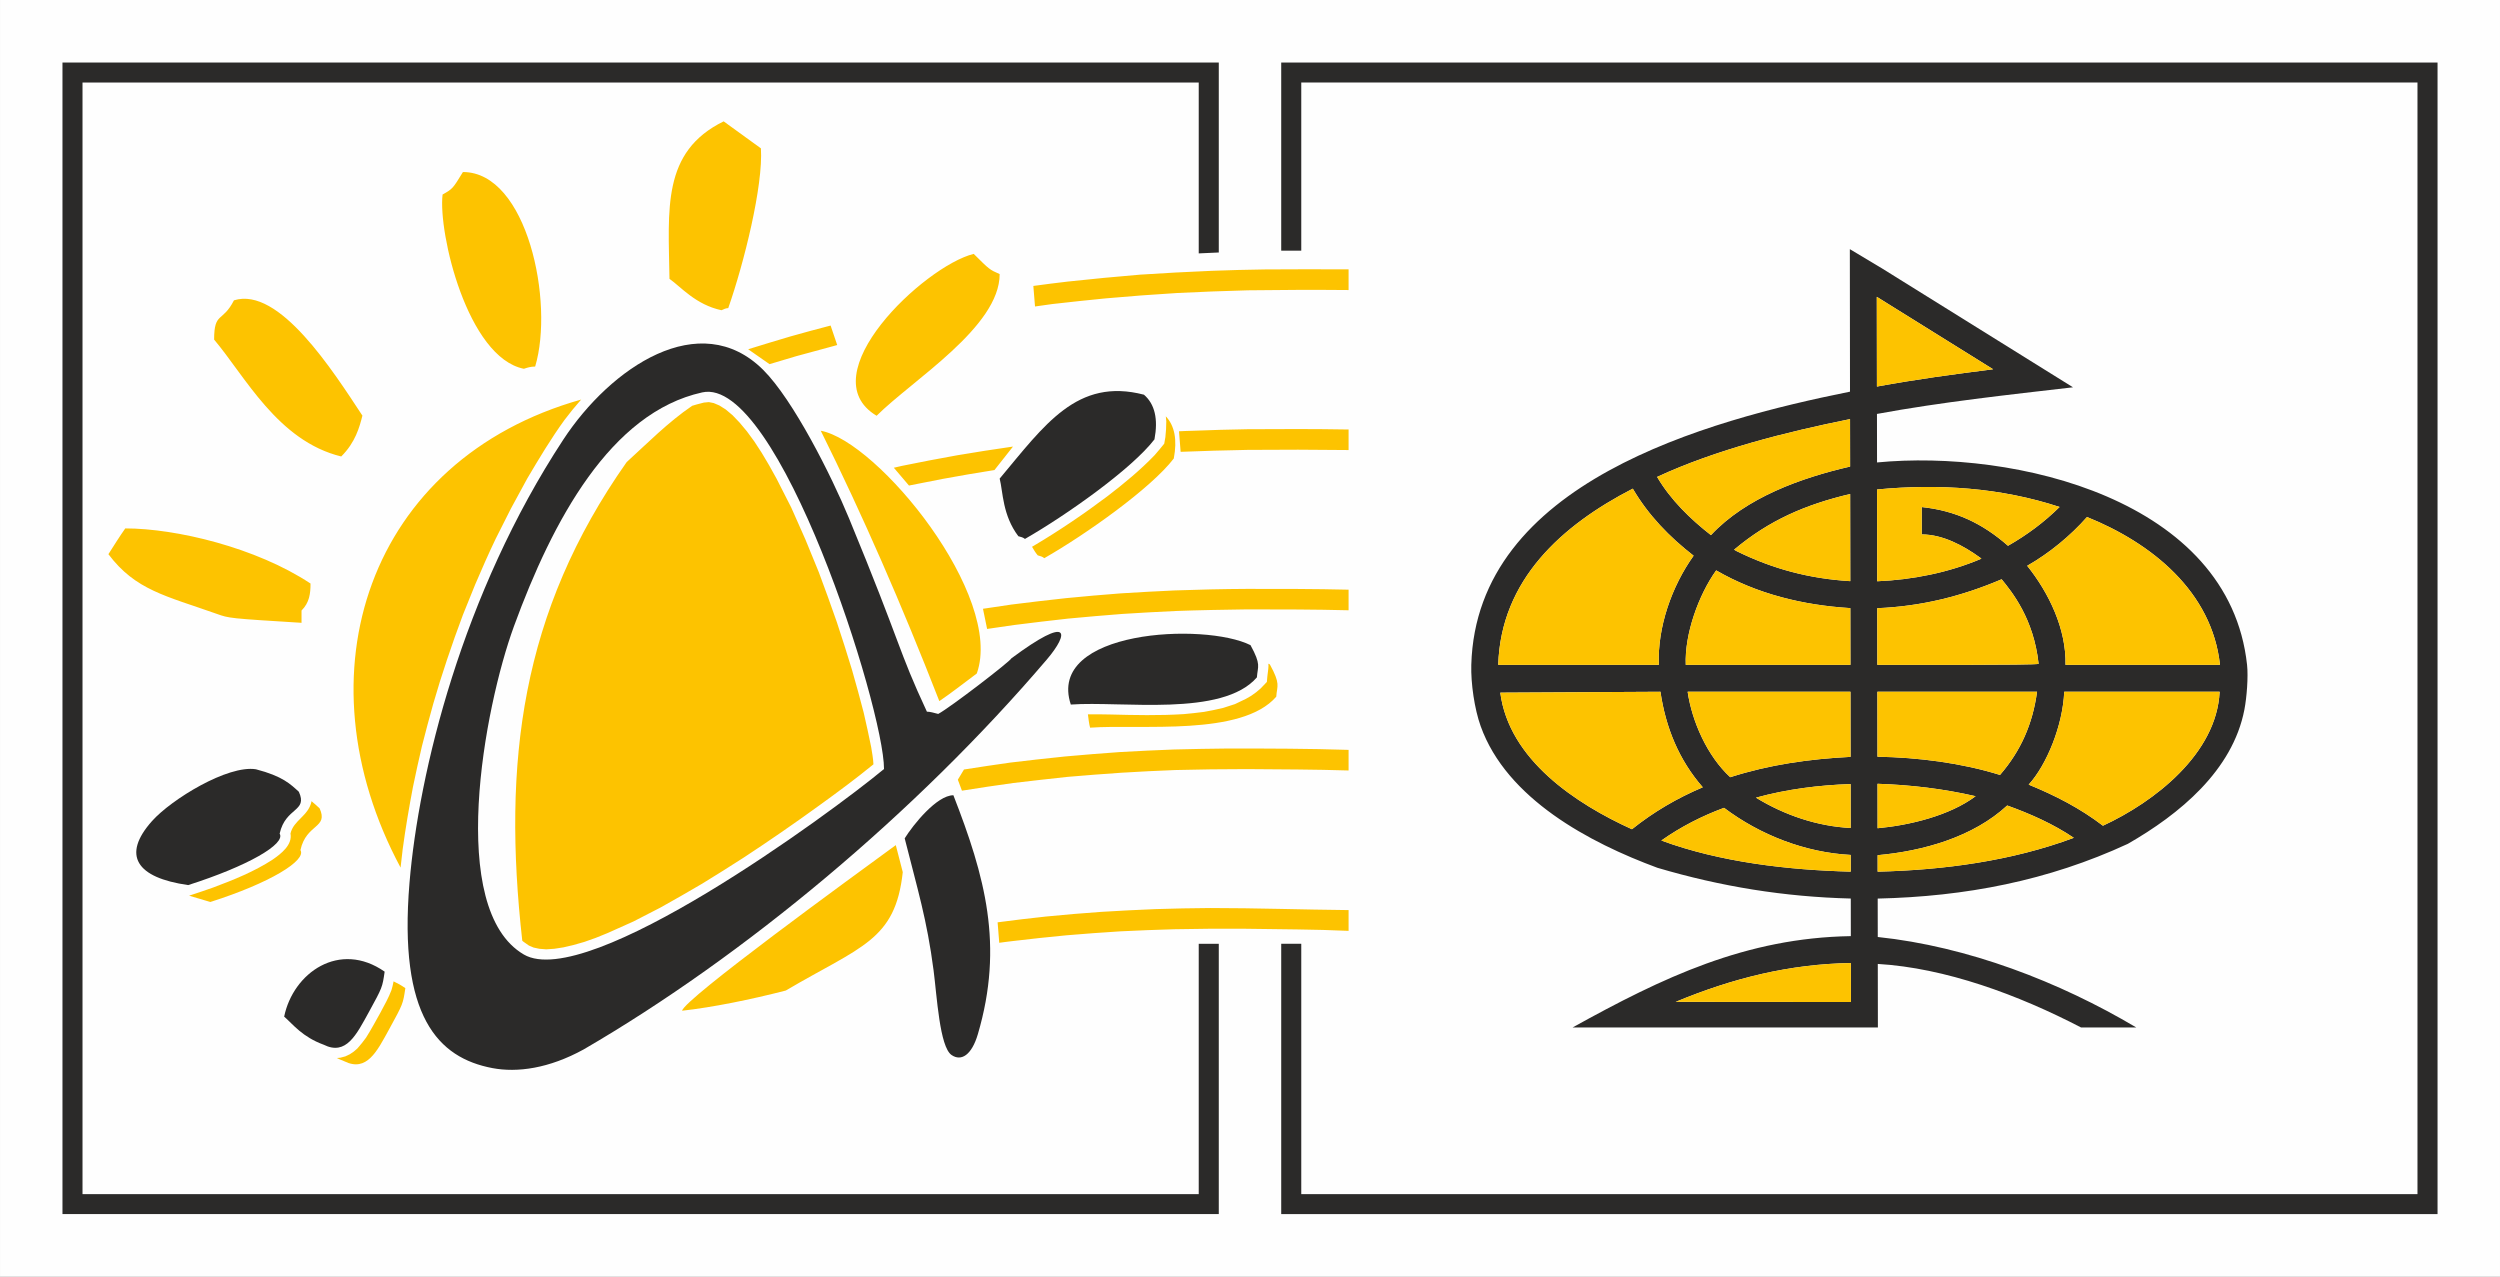 <?xml version="1.0" encoding="UTF-8"?>
<!DOCTYPE svg PUBLIC "-//W3C//DTD SVG 1.0//EN" "http://www.w3.org/TR/2001/REC-SVG-20010904/DTD/svg10.dtd">
<!-- Creator: CorelDRAW 2020 (64-Bit) -->
<svg xmlns="http://www.w3.org/2000/svg" xml:space="preserve" width="33.968mm" height="17.346mm" version="1.0" style="shape-rendering:geometricPrecision; text-rendering:geometricPrecision; image-rendering:optimizeQuality; fill-rule:evenodd; clip-rule:evenodd"
viewBox="0 0 3396.8 1734.62"
 xmlns:xlink="http://www.w3.org/1999/xlink"
 xmlns:xodm="http://www.corel.com/coreldraw/odm/2003">
 <rect x="0" y="0" width="3396.8" height="1734.62" fill="#808080" stroke="none"/>
 <defs>
  <style type="text/css">
   <![CDATA[
    .fil0 {fill:#FEFEFE}
    .fil1 {fill:#2B2A29}
    .fil3 {fill:#2B2A29}
    .fil2 {fill:#FDC300}
   ]]>
  </style>
 </defs>
 <g id="Layer_x0020_1">
  <g id="_2756080007280">
   <path class="fil0" d="M-0 0l3396.8 0 0 1734.62 -3396.8 0 0 -1734.62z"/>
   <g>
    <path class="fil1" d="M1383.64 728.58c-21.7,-28.73 -20.77,-60.2 -25.37,-78.28 60.97,-72.73 105.11,-137.68 196.04,-114.01 14.75,12.74 19.5,32.97 14.28,60.69 -30.75,40.16 -119.64,102.99 -175.98,135.29 -2.32,-2 -5.65,-2.84 -8.97,-3.69zm71.28 228.72c-33.6,-101.51 182.06,-111.9 244.18,-80.7 14.77,27.03 9.76,28.28 8.67,43.77 -47.09,54.35 -183.61,31.87 -252.85,36.93zm-1107.18 87.95c36.41,9.44 47.09,20.36 58.28,30.54 12.51,27.42 -17.97,20.63 -26.08,56.87 8.6,14.09 -43.37,44.1 -124.24,69.93 -70.27,-9.92 -90.82,-40.36 -49.09,-87.08 26.21,-29.32 102.77,-76.38 141.13,-70.26zm92.03 374.24c-29.15,-10.67 -41.42,-27.49 -53.69,-38.17 12.27,-59.59 75.17,-103.88 136.53,-61.1 -3.07,21.38 -3.07,21.38 -21.47,54.98 -16.89,30.55 -30.69,59.58 -61.37,44.29z"/>
    <path class="fil1" d="M1374.13 894.57c80.96,-60.25 78.76,-34.3 48.19,1.56 -178.06,208.85 -411.2,402.99 -629.21,529.71 -47.35,26.08 -90.49,31.8 -124.1,25.42 -73.89,-14.01 -127.7,-70.21 -112.65,-251.39 12.47,-150.2 71.47,-393.06 209.13,-602.74 64.01,-97.53 185.38,-180.39 271.54,-94.48 40.78,40.66 92.54,143.42 116.54,201.59 72.14,174.78 65.96,177.21 105.84,262.75 4.6,0 9.21,1.52 15.34,3.06 15.97,-8.36 98.33,-71.78 99.38,-75.48zm-173 150.31c-73.63,61.11 -403.04,302.38 -489.34,252.08 -105.2,-61.35 -54.04,-335.12 -13.47,-446.06 52.72,-144.17 131.28,-290.23 255.84,-317.75 103.4,-22.85 246.97,429.12 246.97,511.73zm91.73 388.57c-16.18,-11.13 -19.89,-80.39 -24.39,-114.94 -9.05,-69.49 -21.8,-110.03 -39.25,-179.42 11.44,-18.38 43.62,-58.55 66.16,-58.55 42.97,110.31 68.85,203.87 33.23,324.7 -8.3,28.16 -22.45,37.38 -35.75,28.21z"/>
    <path class="fil1" d="M84.86 84.99l1571.13 0 0 258.08 -27.25 1.22 0 -232.19 -1516.64 0 0 1510.42 1516.64 0 0 -340.19 27.25 0 0 367.3 -1571.13 0 0 -1564.64z"/>
    <path class="fil2" d="M423.17 1088.51c3.99,3.28 7.5,6.5 11.06,9.79 12.43,27.3 -18.16,20.57 -26.02,56.75 8.45,14.1 -41.54,44.75 -122.42,70.51l-28.86 -8.56c10.79,-3.62 21.76,-7.14 32.52,-11.04 27.89,-10.4 55.92,-21.71 81.03,-38.02 11.13,-7.77 27.15,-19.85 24.19,-35.45 4.2,-18.06 24.29,-23.75 28.51,-43.28l-0.01 -0.7zm1409.19 -722.51l0 28.09c-45.48,-0.42 -91.26,-0.28 -136.74,0.36 -32.15,0.89 -64.09,2.02 -96.13,3.67 -32.17,1.92 -64.46,4.39 -96.79,7.26 -24.48,2.37 -48.74,4.99 -73.06,7.76 -7.76,1.11 -15.59,2.22 -23.35,3.29l-2.27 -27.91c15.59,-2.13 31.23,-4.14 46.83,-5.94 32.9,-3.6 65.43,-6.66 98.33,-9.41 32.52,-2.12 65.05,-3.91 97.38,-5.21 24.13,-0.93 48.34,-1.5 72.5,-1.88 37.73,-0.33 75.57,-0.22 113.3,-0.08zm0 217.57l0 27.93c-45.58,-0.57 -91.77,-0.64 -137.37,-0.22 -30.34,0.6 -60.54,1.38 -90.83,2.64l-2.23 -27.92c6.56,-0.29 13.15,-0.64 19.7,-0.74 24.34,-0.98 48.63,-1.64 72.94,-2.06 45.7,-0.29 92.14,-0.44 137.79,0.37zm0 217.66l0 27.97c-45.43,-1.14 -92.36,-1.22 -137.9,-1.22 -32.37,0.47 -64.63,1.02 -96.95,2.2 -24.26,1.03 -48.51,2.54 -72.87,4.02 -24.31,1.85 -48.73,4.02 -73.24,6.3 -24.51,2.65 -48.93,5.65 -73.55,8.74 -12.11,1.77 -24.38,3.57 -36.65,5.33l-5.61 -27.4c12.78,-2 25.63,-3.7 38.64,-5.74 24.76,-3.05 49.46,-6.11 74.39,-8.73 24.55,-2.43 49.37,-4.59 74.12,-6.47 24.59,-1.67 49.08,-2.78 73.66,-4 32.78,-1.15 65.21,-1.93 97.87,-2.09 45.61,-0.03 92.58,-0.04 138.09,1.09zm0 217.66l0 27.99c-45.57,-1.43 -92.89,-1.53 -138.65,-1.87 -32.43,0 -64.8,0.45 -97.14,1.28 -24.33,0.93 -48.71,2.14 -73.26,3.67 -24.31,1.71 -48.67,3.47 -73.03,5.63 -24.67,2.69 -49.08,5.35 -73.59,8.32 -23.35,3.25 -46.46,6.65 -69.68,10.41l-5.58 -14.92 8.34 -13.85c21.03,-3.32 42.1,-6.46 63.06,-9.42 25.02,-2.95 49.71,-5.88 74.68,-8.32 24.65,-2.26 49.45,-4.19 74.13,-5.96 24.75,-1.42 49.29,-2.58 74.12,-3.51 24.47,-0.62 48.98,-1.1 73.64,-1.32 53.54,0 109.54,0.12 162.96,1.87zm0 217.69l0 28.22c-45.16,-2.14 -93.76,-2.09 -139.35,-2.85 -32.52,-0.27 -64.92,-0.04 -97.52,0.65 -24.37,0.64 -48.8,1.69 -73.29,2.85 -24.52,1.53 -49.03,3.33 -73.46,5.41 -24.53,2.34 -49.1,4.96 -73.48,7.89 -5.85,0.6 -11.74,1.54 -17.55,2.26l-2.24 -27.81c21.94,-2.94 43.97,-5.55 65.85,-7.88 24.95,-2.49 49.63,-4.51 74.61,-6.3 24.64,-1.47 49.35,-2.84 74.21,-3.78 24.59,-0.89 49.3,-1.21 74.12,-1.46 62.72,-0.02 125.36,2.19 188.1,2.8zm-1364.49 205.43c-3.68,-1.48 -7.11,-2.84 -10.29,-4.44l4.77 -0.4 6.83 -1.82 6 -2.84 5.5 -3.69 4.79 -4.13c4.42,-4.89 8.06,-9.55 11.91,-14.85 6.94,-10.93 13.03,-22.4 19.5,-33.92 5.31,-10.05 11.03,-19.98 15.08,-30.81 1.12,-3.87 2.09,-7.76 2.79,-11.69 5.32,2.46 10.62,5.46 15.99,9.19 -3.14,21.39 -3.14,21.42 -21.52,54.98 -16.76,30.53 -30.68,59.57 -61.35,44.42zm942.1 -687.44c-3.11,-3.74 -5.52,-7.73 -7.72,-11.64l2.89 -1.7c34.53,-20.51 67.77,-43.04 99.81,-67.16 22.38,-17.19 44.23,-35.13 63.94,-55.68 4.47,-5.05 8.73,-10.33 12.98,-15.53l1.56 -8.98c0.8,-7.16 1.24,-14.14 1.23,-21.39 -0.18,-2.24 -0.48,-4.53 -0.64,-6.8 12.03,12.84 15.68,31.91 10.82,57.3 -30.79,40.34 -119.5,103.18 -175.99,135.45 -2.35,-2.21 -5.58,-2.86 -8.88,-3.87zm71.18 234.15c-1.43,-4.44 -2.41,-14.15 -2.99,-18.13 10.04,-0.1 19.94,0 29.94,0.21 33.64,0.85 67.06,1.66 100.56,-0.52 9.26,-0.81 18.32,-1.83 27.32,-3.02 8.8,-1.51 17.26,-3.31 25.93,-5.38l16.07 -5.19 15.03 -7.22 7.06 -4.07 6.63 -4.76 6.19 -5.23 8.45 -8.86 0.65 -7.55c0.48,-4.68 1.41,-9.5 1.5,-14.12 0,-1.12 -0.01,-2.09 -0.13,-3.12 0.67,0.33 1.32,0.64 2.02,1.03 14.81,27.04 9.8,28.29 8.7,43.85 -47.16,54.25 -183.61,37.1 -252.93,42.08zm-266.69 -353.17c3.65,-0.88 7.22,-1.59 10.96,-2.53 24.95,-5.06 49.93,-9.97 75.2,-14.41 24.79,-4.18 49.8,-8.15 74.77,-11.69 0.35,-0.03 0.68,-0.04 0.94,-0.08l-25.14 31.86c-23.52,3.74 -47,7.64 -70.41,12.03 -15.29,2.87 -30.63,6.1 -45.74,9l-20.58 -24.18zm-197.91 -161c19.12,-5.91 38.23,-11.79 57.39,-17.41 18.34,-5.14 36.33,-10.13 54.62,-14.8l8.96 26.48c-1.71,0.48 -3.46,0.93 -5.41,1.5l-50.38 13.68c-12.04,3.54 -24.09,7.2 -36.16,10.8l-29.02 -20.25zm-89.87 898.78c4.18,-16.83 230.32,-181.02 290.44,-225.03 3.05,12.21 6.26,24.43 9.48,36.7 -10.07,93.2 -56.83,100.67 -158.93,160.88 -47.59,12.29 -99.66,22.86 -140.99,27.45zm349.6 -420.69c-51.25,-131.37 -104.05,-252.36 -161.08,-367.38 77.75,14.44 249.52,224.81 211.99,329.83 -8.9,6.85 -17.98,13.55 -26.87,20.25 -7.84,5.8 -15.9,11.82 -24.04,17.3zm-566.66 325.58c-27.12,-242.27 -1.8,-446.36 141.82,-650.32 28.1,-25.57 56.33,-54.3 89.04,-76.54l5.97 -1.78 9.9 -2.58 6.78 -0.65 6.63 1.31 7.72 3.3 8.56 5.38 9.26 7.81 9.55 9.96 9.98 11.96 9.99 13.63 10.11 15.51 10 16.83 10.1 18.18 20.04 39.39 19.05 42.92 18.3 44.67c8.35,22.45 16.7,45.16 24.54,67.93 7.2,21.63 14.08,43.31 20.68,65.07 5.53,19.34 10.92,38.73 15.9,58.19 3.56,15.49 6.98,30.91 10.13,46.63 1.22,7.75 2.76,15.62 3.09,23.49 -23.83,19.51 -48.78,37.91 -73.76,55.97 -33.64,24.39 -67.69,47.91 -102.5,70.74 -18.58,11.95 -37.51,23.9 -56.51,35.49 -18.84,11.08 -37.82,21.97 -56.79,32.52l-36.65 18.85 -34.71 15.56 -16.39 6.66 -15.58 5.51 -14.86 4.25 -13.48 3.15 -12.43 1.92 -10.93 0.75 -9.46 -0.75 -7.75 -1.67 -6.29 -2.68 -7.65 -5.38 -1.4 -1.18zm-165.37 -99.41c-141.24,-263.66 -43.49,-554.56 245.47,-635.94 -0.13,0.15 -0.68,0.68 -0.88,0.93 -7.64,8.7 -14.89,17.59 -21.96,26.97 -18.4,25.37 -34.37,52.19 -50.33,79.1l-22.31 41.02 -20.79 41.23c-9.85,20.58 -18.96,41.3 -27.82,62.07l-16.65 41.18c-7.59,20.31 -14.88,40.63 -21.71,61.19 -6.63,19.68 -12.82,39.59 -18.59,59.62 -5.42,19.2 -10.44,38.31 -15.42,57.73 -4.24,18.33 -8.36,36.65 -12.15,55.2 -5.32,28.06 -10.12,56.03 -13.95,84.4 -1.05,8.48 -1.84,16.95 -2.91,25.3zm436.02 -757.29c-35.18,-7.53 -55.23,-31.89 -70.65,-42.65 -1.37,-94.74 -10.73,-172.64 73.62,-213.97 17.08,12.28 33.84,24.49 50.62,36.68 3.26,50.52 -22.94,155.92 -44.39,217.07 -3.08,-0.03 -6.23,1.54 -9.2,2.87zm-268.45 79.56c-76.71,-15.26 -116.69,-184.84 -110.48,-236.77 13.71,-7.78 13.71,-7.78 27.64,-30.56 87.43,-0.01 124.25,177.14 98.14,264.3 -6.11,-0.01 -10.71,1.51 -15.3,3.03zm-248.21 119.15c-86.31,-21.1 -130.5,-108.9 -172.69,-158.79 0,-38.26 11.34,-22.77 26.94,-53.37 61.33,-19.18 134.32,95.57 174.54,156.65 -3.89,15.47 -9.53,36.43 -28.79,55.51zm-169.09 213.86c-69.16,-24.51 -110.44,-32.12 -147.24,-81.11 7.74,-12.1 15.35,-24.36 22.92,-35.01 69.13,-0.01 178.04,26.07 251.7,74.91 0,13.8 -1.51,25.97 -12.22,36.64 0,4.57 0,10.62 0,16.72 -98.24,-6.11 -98.24,-6.1 -115.16,-12.15zm896.54 -269.17c-92.03,-55.01 64.44,-203.17 131.92,-219.97 21.47,21.36 21.47,21.39 35.28,27.49 0,71.8 -118.12,143.59 -167.2,192.48z"/>
   </g>
   <g>
    <path class="fil3" d="M2550.22 525.22c52.31,-9.6 105.05,-16.88 157.85,-23.48 -52.67,-32.82 -105.39,-65.57 -158.02,-98.4 0.02,40.64 0.09,81.27 0.17,121.88zm0.45 301.15c0.03,25.67 0.07,51.32 0.13,76.98 16.6,0 219.05,0.63 219.12,-1.39 -6.72,-61.53 -36.08,-97.47 -50.24,-114.87 -54.61,23.31 -109.67,36.86 -169.01,39.28zm247.73 -137.52c-80.07,-26.35 -164.41,-31.83 -247.98,-23.78 0.09,41.58 0.12,83.14 0.19,124.71 47.88,-1.96 97.43,-11.86 141.59,-30.72 -0.58,-0.47 -1.17,-0.94 -1.76,-1.38 -22.68,-16.34 -50.78,-31.53 -79.32,-31.53 0,-15.97 0,-21.25 0,-37.21 46.06,4.96 82.23,21.98 117.19,52.62 25.83,-14.73 48.8,-31.77 70.09,-52.71zm217.94 214.5c-10.81,-99.74 -93.06,-165.52 -180.69,-200.86 -22.65,25.71 -51.32,49.22 -81.23,66.27 29.72,37.07 53.25,86.28 52.05,134.59 69.96,0 139.93,0 209.87,0zm-502.3 -113.71c-0.06,-39.47 -0.12,-78.94 -0.17,-118.43 -60.71,14.4 -109.88,35.57 -157.33,75.37 -0.11,0.1 -0.22,0.22 -0.3,0.32 1,0.57 2.01,1.16 2.99,1.77 49.81,24.59 99.42,37.57 154.81,40.97zm0.19 113.71c-0.07,-25.72 -0.08,-51.38 -0.14,-77.08 -63.84,-3.91 -126.43,-18.94 -182.29,-51.26 -23.9,33.4 -43.06,86.76 -41.32,128.34 74.58,0 149.17,0 223.75,0zm-189.54 -176.28c47.84,-51.19 122.72,-77.9 189.11,-93.14 -0.03,-21.48 -0.05,-42.99 -0.09,-64.47 -86.3,17.42 -182.09,41.4 -262.14,78.54 18.14,30.99 45.04,57.19 73.12,79.07zm-70.81 176.28c-2.01,-51.03 17.59,-106.87 47.25,-148.29 -33,-25.68 -61.27,-54.76 -82.63,-91.1 -96.45,49.7 -179.23,123.66 -182.84,239.39 72.73,0 145.49,0 218.22,0zm88.61 194.28c-30.17,11.17 -58.92,25.89 -85.19,44.43 79.95,29.45 172.42,40.12 257.35,42.27 0,-7.56 -0.04,-15.1 -0.04,-22.7 -61.79,-3.25 -122.85,-26.9 -172.12,-64zm171.98 -32.28c-43.24,1.44 -86.88,6.97 -128.6,18.47 38.7,23.71 83.1,38.84 128.68,41.21 -0.02,-19.89 -0.06,-39.79 -0.08,-59.68zm169.83 16.49c-44.19,-10.16 -87.85,-15.34 -133.26,-16.89 0.01,20.16 0.04,40.32 0.09,60.41 43.39,-4.07 97.53,-16.95 133.17,-43.52zm133.41 56.54c-27.85,-18.8 -58.95,-32.57 -90.47,-43.92 -46.5,43.04 -114.51,61.97 -176.06,67.52 0,7.46 0.03,14.92 0.03,22.38 89.34,-2.09 182.36,-14.57 266.5,-45.98zm-61.28 -72.29c36.31,14.88 69.61,31.94 100.89,55.82 69.99,-32.38 154.44,-97.56 158.56,-181.99 -70.39,0 -140.8,0 -211.17,0 -1.81,45.31 -23.69,99.22 -48.28,126.17zm-205.46 -37.9c55.16,0.94 113.73,8.34 166.47,24.74 28.43,-32.89 44.43,-69.46 50.34,-113.01 -72.3,0 -144.6,0 -216.93,0 0.05,29.44 0.08,58.82 0.12,88.27zm-200.09 27.83c53.16,-17.09 107.87,-24.81 163.53,-27.63 -0.05,-29.47 -0.09,-58.98 -0.15,-88.47 -73.73,0 -147.47,0 -221.23,0 6.04,41.03 26.95,87.61 57.85,116.1zm-133.53 70.69c29.53,-23.66 61.49,-42.29 96.23,-57.01 -32.34,-37.01 -50.35,-81.1 -57.51,-129.78l-217.6 1.23c11.86,91.08 102.58,150.93 178.88,185.56zm297.56 234.76c-0.03,-17.66 -0.06,-35.28 -0.08,-52.96 -83.5,1.35 -160.66,20.64 -238.04,52.76l238.12 0.2zm42.27 -996.75c86.52,53.83 172.97,107.68 259.44,161.52 -89.15,10.34 -177.99,19.95 -266.34,36.18 0.02,21.97 0.05,43.95 0.09,65.92 186.03,-17.98 478.46,49.46 502.77,275.01 1.77,16.39 -0.42,44.16 -3.62,60.82 -15.93,82.87 -88.44,142.32 -158.39,182.39 -108.53,50.21 -220.82,71.64 -339.86,74.37 0,17.41 0.07,34.79 0.09,52.2 121.87,12.79 246.5,60.68 351.26,122.94l-75.03 0c-85.54,-44.45 -184.15,-80.89 -276.2,-86.34 0.04,28.19 0.09,58.01 0.14,86.34l-414.85 0c122.96,-68.15 235.43,-121.8 378.08,-124.12 -0.02,-17.01 -0.05,-34.05 -0.06,-51.08 -90.09,-2.25 -176.09,-16.14 -262.75,-41.77 -92.14,-34.02 -204.79,-93.67 -240.15,-192.46 -8.41,-23.52 -13.43,-58.13 -12.73,-83.29 6.92,-247.85 319.69,-331.87 514.56,-371.19l-0.21 -193.62 43.76 26.18z"/>
    <path class="fil1" d="M1740.82 84.98l1571.14 0 0 197.44 0 70.65 0 919.26 0 61.44 0 315.87 -1571.14 0 0 -367.31 27.24 0 0 340.19 1516.64 0 0 -288.75 0 -61.44 0 -917.21 0 -72.7 0 -170.32 -1516.64 0 0 228.49 -27.24 0 0 -255.61z"/>
    <path class="fil2" d="M2514.92 1361.47c-0.04,-17.67 -0.07,-35.29 -0.09,-52.96 -83.49,1.35 -160.66,20.64 -238.04,52.76l238.13 0.2zm-297.56 -234.76c29.52,-23.66 61.49,-42.29 96.23,-57.02 -32.34,-37 -50.35,-81.09 -57.52,-129.77l-217.6 1.22c11.86,91.09 102.58,150.93 178.89,185.57zm133.52 -70.7c53.16,-17.08 107.87,-24.81 163.53,-27.63 -0.05,-29.47 -0.09,-58.97 -0.14,-88.46 -73.74,0 -147.47,0 -221.24,0 6.05,41.03 26.95,87.6 57.85,116.09zm200.1 -27.83c55.16,0.94 113.72,8.35 166.46,24.74 28.43,-32.88 44.44,-69.46 50.34,-113 -72.3,0 -144.6,0 -216.93,0 0.05,29.43 0.08,58.82 0.13,88.26zm205.46 37.91c36.3,14.87 69.59,31.94 100.87,55.82 70,-32.38 154.44,-97.57 158.56,-181.99 -70.39,0 -140.8,0 -211.17,0 -1.8,45.3 -23.68,99.22 -48.26,126.17zm61.27 72.28c-27.85,-18.79 -58.95,-32.57 -90.47,-43.92 -46.5,43.04 -114.51,61.98 -176.05,67.52 0,7.46 0.03,14.93 0.03,22.38 89.33,-2.08 182.35,-14.57 266.49,-45.98zm-133.4 -56.54c-44.2,-10.16 -87.86,-15.33 -133.27,-16.89 0.01,20.16 0.04,40.33 0.09,60.42 43.39,-4.07 97.54,-16.96 133.18,-43.53zm-169.83 -16.49c-43.25,1.45 -86.88,6.97 -128.61,18.47 38.71,23.71 83.1,38.84 128.68,41.22 -0.02,-19.9 -0.05,-39.79 -0.07,-59.69zm-171.98 32.29c-30.18,11.16 -58.93,25.88 -85.2,44.42 79.96,29.46 172.42,40.12 257.35,42.28 0,-7.57 -0.04,-15.11 -0.04,-22.7 -61.78,-3.26 -122.84,-26.9 -172.11,-64zm-88.61 -194.29c-2.02,-51.02 17.59,-106.87 47.24,-148.27 -33,-25.69 -61.27,-54.76 -82.63,-91.11 -96.44,49.7 -179.23,123.67 -182.84,239.38 72.73,0 145.49,0 218.23,0zm70.81 -176.26c47.83,-51.2 122.72,-77.91 189.11,-93.15 -0.04,-21.48 -0.06,-42.99 -0.1,-64.47 -86.29,17.42 -182.08,41.41 -262.14,78.55 18.15,30.99 45.04,57.18 73.13,79.07zm189.54 176.26c-0.08,-25.71 -0.09,-51.37 -0.14,-77.07 -63.85,-3.91 -126.43,-18.95 -182.29,-51.25 -23.91,33.38 -43.07,86.75 -41.33,128.32 74.59,0 149.17,0 223.76,0zm-0.19 -113.69c-0.07,-39.48 -0.13,-78.95 -0.17,-118.43 -60.72,14.39 -109.89,35.56 -157.34,75.37 -0.11,0.09 -0.22,0.22 -0.3,0.31 1.01,0.58 2.01,1.17 3,1.77 49.8,24.59 99.42,37.57 154.81,40.98zm502.29 113.69c-10.81,-99.74 -93.06,-165.51 -180.69,-200.84 -22.66,25.7 -51.33,49.21 -81.22,66.27 29.7,37.05 53.24,86.27 52.03,134.57 69.96,0 139.93,0 209.88,0zm-217.94 -214.48c-80.07,-26.35 -164.41,-31.84 -247.98,-23.79 0.1,41.59 0.13,83.14 0.19,124.72 47.89,-1.96 97.44,-11.86 141.59,-30.73 -0.58,-0.47 -1.16,-0.93 -1.75,-1.37 -22.69,-16.34 -50.79,-31.53 -79.32,-31.53 0,-15.98 0,-21.25 0,-37.22 46.06,4.96 82.22,21.99 117.18,52.63 25.83,-14.73 48.8,-31.78 70.09,-52.71zm-247.73 137.51c0.03,25.66 0.08,51.31 0.13,76.97 16.6,0 219.06,0.63 219.13,-1.38 -6.72,-61.53 -36.08,-97.48 -50.24,-114.87 -54.62,23.3 -109.67,36.86 -169.02,39.28zm-0.45 -301.14c52.31,-9.61 105.05,-16.88 157.85,-23.49 -52.66,-32.82 -105.38,-65.56 -158.02,-98.39 0.03,40.64 0.1,81.27 0.17,121.88z"/>
   </g>
  </g>
 </g>
</svg>

